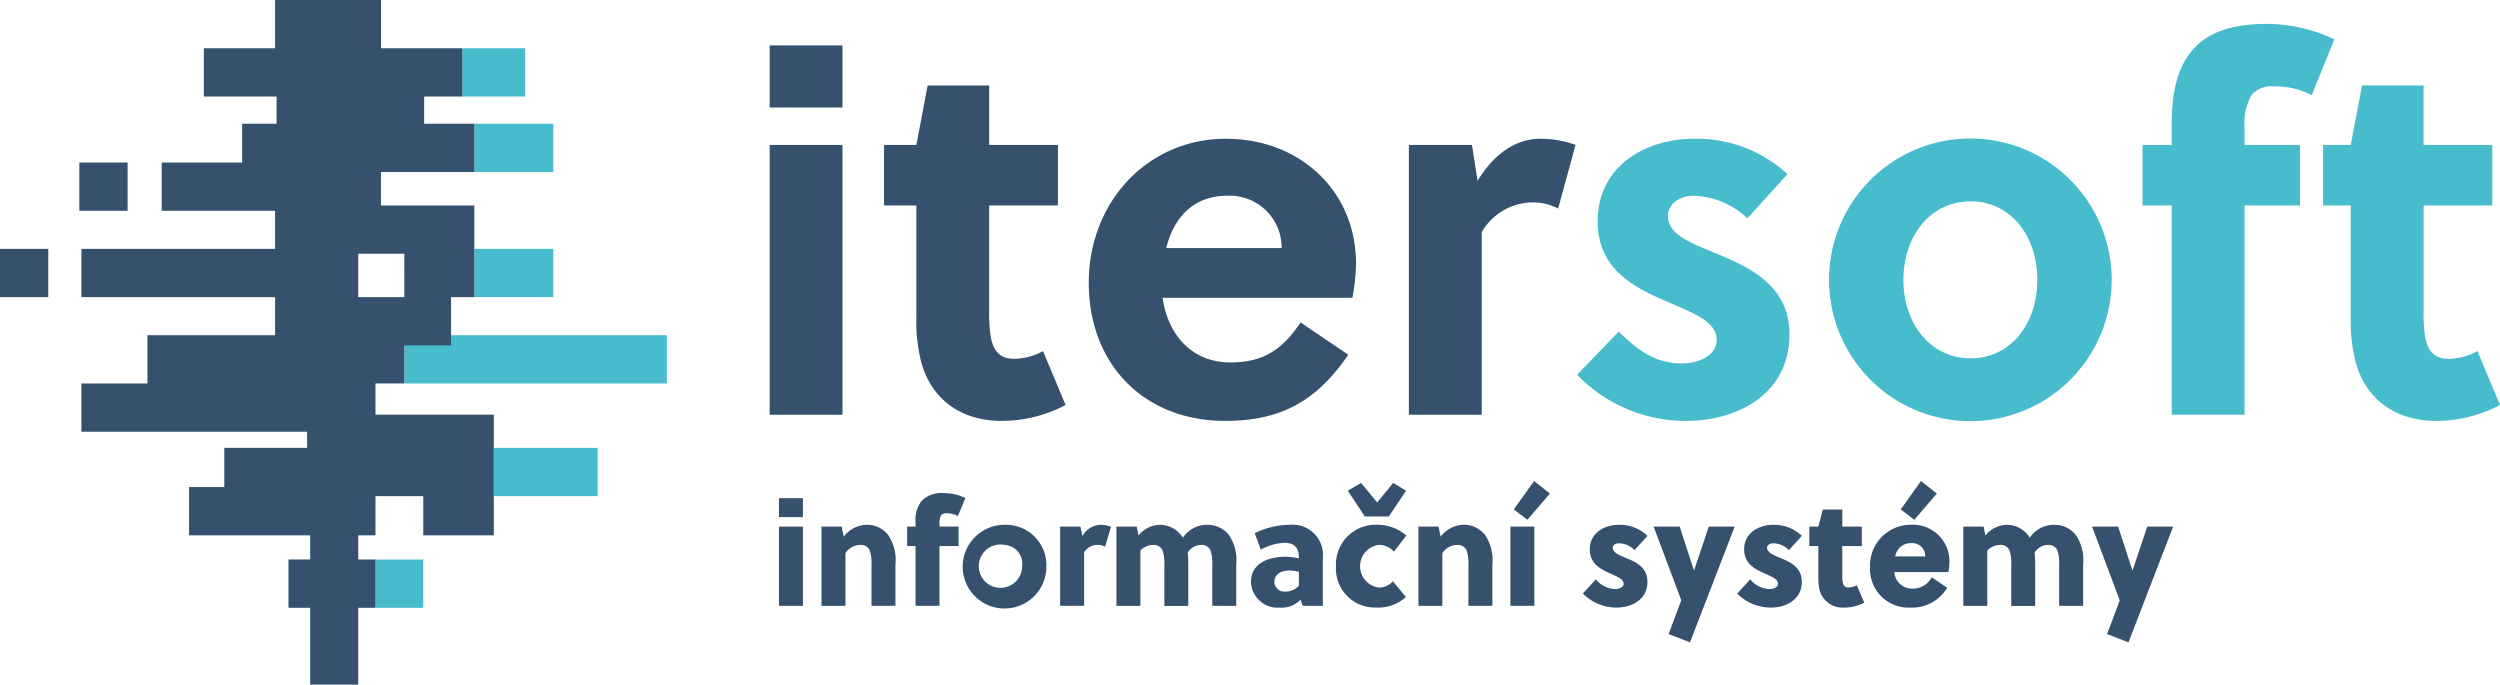 <svg xmlns="http://www.w3.org/2000/svg" xmlns:xlink="http://www.w3.org/1999/xlink" width="246.335" height="67.457" viewBox="0 0 246.335 67.457">
  <defs>
    <clipPath id="clip-path">
      <rect id="Rectangle_177" data-name="Rectangle 177" width="246.335" height="67.457" fill="none"/>
    </clipPath>
  </defs>
  <g id="Group_115" data-name="Group 115" transform="translate(0 0)">
    <path id="Path_75" data-name="Path 75" d="M121.384,77.63h2.36v1.865h-2.36Zm0,2.8h2.36v7.809h-2.36Z" transform="translate(-44.629 -28.542)" fill="#35516d"/>
    <g id="Group_114" data-name="Group 114" transform="translate(0 0)">
      <g id="Group_113" data-name="Group 113" clip-path="url(#clip-path)">
        <path id="Path_76" data-name="Path 76" d="M130,81.952l.2,1a2.938,2.938,0,0,1,2.39-1.18,2.665,2.665,0,0,1,2.01,1.034,4.433,4.433,0,0,1,.7,2.9v4.051h-2.36V85.8a4.1,4.1,0,0,0-.175-1.5.944.944,0,0,0-.933-.539,1.751,1.751,0,0,0-1.456.816v5.187h-2.361V81.952Z" transform="translate(-47.068 -30.067)" fill="#35516d"/>
        <path id="Path_77" data-name="Path 77" d="M146.353,79.105a2.215,2.215,0,0,0-1.122-.276c-.307,0-.467.087-.554.247a1.584,1.584,0,0,0-.131.728v.335h1.879v1.923h-1.879v5.886h-2.36V82.062h-.83V80.14h.83v-.451a3.045,3.045,0,0,1,.6-2.084,2.763,2.763,0,0,1,2.23-.758,4.7,4.7,0,0,1,2.084.481Z" transform="translate(-51.973 -28.254)" fill="#35516d"/>
        <path id="Path_78" data-name="Path 78" d="M158.263,85.857a4.124,4.124,0,1,1-4.123-4.08,3.986,3.986,0,0,1,4.123,4.08m-4.123-2.1a2.136,2.136,0,1,0,1.733,2.1,1.862,1.862,0,0,0-1.733-2.1" transform="translate(-55.157 -30.067)" fill="#35516d"/>
        <path id="Path_79" data-name="Path 79" d="M167.4,82.885a2.113,2.113,0,0,1,1.763-1.107,2.805,2.805,0,0,1,1.049.2l-.583,1.953a1.6,1.6,0,0,0-.742-.175,1.615,1.615,0,0,0-1.326.714v5.289H165.2V81.953h2Z" transform="translate(-60.738 -30.067)" fill="#35516d"/>
        <path id="Path_80" data-name="Path 80" d="M183.413,89.762V85.8a4.1,4.1,0,0,0-.175-1.5.945.945,0,0,0-.933-.539,1.574,1.574,0,0,0-1.311.758,10.758,10.758,0,0,1,.058,1.2v4.05h-2.36V85.8a4.1,4.1,0,0,0-.175-1.5.945.945,0,0,0-.933-.539,1.762,1.762,0,0,0-1.253.554v5.449h-2.361V81.953h2l.175.875a2.773,2.773,0,0,1,2.2-1.049,2.665,2.665,0,0,1,2.01,1.034c.059.073.1.145.161.233a2.911,2.911,0,0,1,2.55-1.267,2.666,2.666,0,0,1,2.011,1.034,4.433,4.433,0,0,1,.7,2.9v4.05Z" transform="translate(-63.965 -30.067)" fill="#35516d"/>
        <path id="Path_81" data-name="Path 81" d="M200.035,89.761l-.219-.611a2.541,2.541,0,0,1-2.054.787,2.623,2.623,0,0,1-2.827-2.52c0-1.894,1.792-2.491,3.38-2.491a6.029,6.029,0,0,1,1.341.16v-.058c0-.9-.35-1.471-1.428-1.471a5.114,5.114,0,0,0-2.317.67l-.612-1.618a7.886,7.886,0,0,1,3.453-.83,2.988,2.988,0,0,1,3.263,3.307v4.677Zm-.379-3.351a4.361,4.361,0,0,0-.933-.132c-.714,0-1.486.306-1.486,1.137a.992.992,0,0,0,1.063.947,1.884,1.884,0,0,0,1.356-.568Z" transform="translate(-71.672 -30.067)" fill="#35516d"/>
        <path id="Path_82" data-name="Path 82" d="M215.072,86.5a4.059,4.059,0,0,1-2.943,1.034,3.837,3.837,0,0,1-3.948-4.079,3.907,3.907,0,0,1,4.006-4.08,4.362,4.362,0,0,1,2.928,1.064l-1.224,1.588a2.024,2.024,0,0,0-1.487-.67,2.122,2.122,0,0,0-.058,4.2,1.756,1.756,0,0,0,1.442-.612Zm-4.05-7.94-1.676-2.535,1.3-.772,1.6,1.923,1.574-1.923,1.267.772-1.7,2.535Z" transform="translate(-76.542 -27.67)" fill="#35516d"/>
        <path id="Path_83" data-name="Path 83" d="M223.015,81.952l.2,1a2.938,2.938,0,0,1,2.39-1.18,2.665,2.665,0,0,1,2.01,1.034,4.433,4.433,0,0,1,.7,2.9v4.051h-2.36V85.8a4.1,4.1,0,0,0-.175-1.5.944.944,0,0,0-.933-.539,1.751,1.751,0,0,0-1.456.816v5.187h-2.361V81.952Z" transform="translate(-81.268 -30.067)" fill="#35516d"/>
        <path id="Path_84" data-name="Path 84" d="M235.362,79.445h2.361v7.809h-2.361Zm1.676-.67-1.341-1.02,2-2.8,1.559,1.239Z" transform="translate(-86.536 -27.56)" fill="#35516d"/>
        <path id="Path_85" data-name="Path 85" d="M251.748,84.268a2.25,2.25,0,0,0-1.53-.67c-.291,0-.626.146-.626.422,0,.452.524.7,1.151.962.991.408,2.273.889,2.273,2.419,0,1.719-1.515,2.535-3.059,2.535a4.714,4.714,0,0,1-3.307-1.384l1.282-1.4a2.6,2.6,0,0,0,1.894.962c.306,0,.845-.145.845-.51,0-.51-.7-.742-1.458-1.093-.9-.408-1.879-.961-1.879-2.316,0-1.6,1.413-2.419,2.884-2.419a3.93,3.93,0,0,1,2.8,1.093Z" transform="translate(-90.686 -30.067)" fill="#35516d"/>
        <path id="Path_86" data-name="Path 86" d="M260.246,82.054l1.4,4.3h.029l1.442-4.3h2.55l-4.4,11.408-2.113-.816,1.253-3.322-2.725-7.27Z" transform="translate(-94.742 -30.169)" fill="#35516d"/>
        <path id="Path_87" data-name="Path 87" d="M275.8,84.268a2.25,2.25,0,0,0-1.53-.67c-.291,0-.626.146-.626.422,0,.452.524.7,1.151.962.991.408,2.273.889,2.273,2.419,0,1.719-1.515,2.535-3.059,2.535a4.714,4.714,0,0,1-3.307-1.384l1.282-1.4a2.6,2.6,0,0,0,1.894.962c.306,0,.845-.145.845-.51,0-.51-.7-.742-1.458-1.093-.9-.408-1.879-.961-1.879-2.316,0-1.6,1.413-2.419,2.884-2.419a3.93,3.93,0,0,1,2.8,1.093Z" transform="translate(-99.528 -30.067)" fill="#35516d"/>
        <path id="Path_88" data-name="Path 88" d="M285.188,83v2.856a3.689,3.689,0,0,0,.044.7c.058.321.2.525.539.525a1.666,1.666,0,0,0,.845-.219l.743,1.719a4.308,4.308,0,0,1-2.011.481,2.33,2.33,0,0,1-2.418-1.821,5.512,5.512,0,0,1-.1-1.21V83h-.889V81.08h.889l.437-1.676h1.923V81.08h1.922V83Z" transform="translate(-103.661 -29.195)" fill="#35516d"/>
        <path id="Path_89" data-name="Path 89" d="M295.382,87.428a3.79,3.79,0,0,1-3.977-3.963,4.02,4.02,0,0,1,3.992-4.2,3.612,3.612,0,0,1,3.832,3.6,7,7,0,0,1-.1,1.063h-5.332a1.748,1.748,0,0,0,1.748,1.632,2.117,2.117,0,0,0,1.938-1.122L299,85.476a4,4,0,0,1-3.613,1.952m1.457-5.041a1.282,1.282,0,0,0-1.37-1.311,1.543,1.543,0,0,0-1.588,1.311Zm-1.078-3.613-1.34-1.02,2-2.8,1.559,1.239Z" transform="translate(-107.141 -27.56)" fill="#35516d"/>
        <path id="Path_90" data-name="Path 90" d="M315.381,89.762V85.8a4.1,4.1,0,0,0-.174-1.5.945.945,0,0,0-.933-.539,1.575,1.575,0,0,0-1.311.758,10.77,10.77,0,0,1,.058,1.2v4.05h-2.36V85.8a4.1,4.1,0,0,0-.174-1.5.945.945,0,0,0-.933-.539,1.762,1.762,0,0,0-1.253.554v5.449H305.94V81.953h2l.174.875a2.774,2.774,0,0,1,2.2-1.049,2.666,2.666,0,0,1,2.011,1.034c.058.073.1.145.16.233a2.911,2.911,0,0,1,2.549-1.267,2.668,2.668,0,0,1,2.011,1.034,4.436,4.436,0,0,1,.7,2.9v4.05Z" transform="translate(-112.485 -30.067)" fill="#35516d"/>
        <path id="Path_91" data-name="Path 91" d="M328.569,82.054l1.4,4.3H330l1.442-4.3h2.55l-4.4,11.408-2.113-.816,1.253-3.322L326,82.054Z" transform="translate(-119.862 -30.169)" fill="#35516d"/>
        <rect id="Rectangle_175" data-name="Rectangle 175" width="7.177" height="6.116" transform="translate(75.837 4.476)" fill="#35516d"/>
        <rect id="Rectangle_176" data-name="Rectangle 176" width="7.177" height="26.584" transform="translate(75.837 14.281)" fill="#35516d"/>
        <path id="Path_92" data-name="Path 92" d="M154.894,25.14V19.175h-6.772V13.313h-6.066l-1.111,5.862h-3.184V25.14h3.184V36.207a15.622,15.622,0,0,0,.5,4.448c.962,3.436,3.741,5.711,7.885,5.711a13.445,13.445,0,0,0,6.318-1.567l-2.224-5.307a6.1,6.1,0,0,1-2.88.758c-1.516,0-2.123-.96-2.325-2.526a16.852,16.852,0,0,1-.1-2.275V25.14Z" transform="translate(-50.651 -4.895)" fill="#35516d"/>
        <path id="Path_93" data-name="Path 93" d="M195.635,37.292a19.317,19.317,0,0,0,.355-3.386c0-7.076-5.459-12.282-12.838-12.282-7.632,0-13.494,6.166-13.494,14.2,0,7.985,5.408,13.6,13.444,13.6,5.711,0,9.1-2.123,12.13-6.519l-4.7-3.184c-1.718,2.526-3.487,3.942-6.925,3.942-3.79,0-6.165-2.73-6.671-6.368Zm-18.346-4.9c.758-2.983,2.629-5.156,6.065-5.156a5.115,5.115,0,0,1,5.308,5.156Z" transform="translate(-62.378 -7.951)" fill="#35516d"/>
        <path id="Path_94" data-name="Path 94" d="M225.757,22.231h-6.216V48.815h7.176V30.824a5.888,5.888,0,0,1,5-2.932,5.326,5.326,0,0,1,2.529.607l1.718-6.268a9.963,9.963,0,0,0-3.439-.607c-2.627,0-4.7,1.667-6.215,4.144Z" transform="translate(-80.719 -7.951)" fill="#35516d"/>
        <path id="Path_95" data-name="Path 95" d="M266.486,18.53a13.126,13.126,0,0,0-9.2-3.488c-4.853,0-9.5,2.73-9.5,8.136,0,4.65,3.487,6.469,6.67,7.834,2.629,1.163,5.054,1.972,5.054,3.842,0,1.617-1.92,2.325-3.386,2.325-2.577,0-4.245-1.163-6.265-3.134l-4.1,4.245a14.835,14.835,0,0,0,10.716,4.55c5.155,0,10.208-2.68,10.208-8.542,0-5.054-4.347-6.772-7.782-8.187-2.225-.909-4.194-1.769-4.194-3.437,0-1.264,1.212-2.022,2.577-2.022a8.163,8.163,0,0,1,5.255,2.224Zm31.946,10.411a13.924,13.924,0,0,0-27.848,0,13.924,13.924,0,0,0,27.848,0m-13.9-7.733c3.943,0,6.57,3.386,6.57,7.733s-2.627,7.732-6.57,7.732-6.621-3.386-6.621-7.732,2.679-7.733,6.621-7.733M320.371,5.237a15.863,15.863,0,0,0-6.621-1.516c-3.64,0-6.015.909-7.48,2.73-1.364,1.668-1.921,4.043-1.921,7.076v2.121h-2.88v5.965h2.88v20.62h7.176V21.613h5.46V15.649h-5.46V13.931a5.589,5.589,0,0,1,.709-3.234,2.612,2.612,0,0,1,2.224-.809,7.482,7.482,0,0,1,3.688.859Zm15.566,16.376V15.649h-6.772V9.786H323.1l-1.111,5.862H319.26v5.965h2.729V32.68a15.554,15.554,0,0,0,.506,4.448c.96,3.436,3.738,5.711,7.883,5.711a13.447,13.447,0,0,0,6.318-1.567l-2.224-5.307a6.1,6.1,0,0,1-2.88.758c-1.516,0-2.123-.96-2.325-2.526a16.85,16.85,0,0,1-.1-2.275V21.613Z" transform="translate(-90.36 -1.368)" fill="#46bccd"/>
        <path id="Path_96" data-name="Path 96" d="M67.07,7.524h6.195v4.757H67.07Zm1.183,12.191h7.781V14.958H68.253Zm0,12.33h7.781V27.287H68.253Zm1.92,19.607H80.4V46.894H70.172Zm-11.656,11h4.705V57.9H58.516Zm2.838-22.1h25.86V35.794H61.354Z" transform="translate(-21.515 -2.766)" fill="#46bccd"/>
        <path id="Path_97" data-name="Path 97" d="M37,40.857V37.784h2.838V34.035h4.607V29.278h2.292V20.246h-9.2v-3.3h9.2V12.191H41.794V9.515h3.761V4.758H37.542V0H27.105V4.758H20.085V9.515h7.168v2.676H23.859v3.823H15.933v4.758H27.105V24.52H8.022v4.758H27.105v3.749H14.527v4.757H8.022v4.758H30.26v1.586H22.1v3.865H18.629V52.75H30.563v2.378H28.424v4.758h2.139v7.571H35.3V59.886H37V55.128H35.3V52.75H37V48.885h4.705V52.75h6.951V40.857Zm2.838-11.579H35.3V25h4.541ZM12.574,20.771H7.817V16.014h4.757ZM0,24.52H4.757v4.757H0Z" transform="translate(0 0)" fill="#35516d"/>
      </g>
    </g>
  </g>
</svg>
